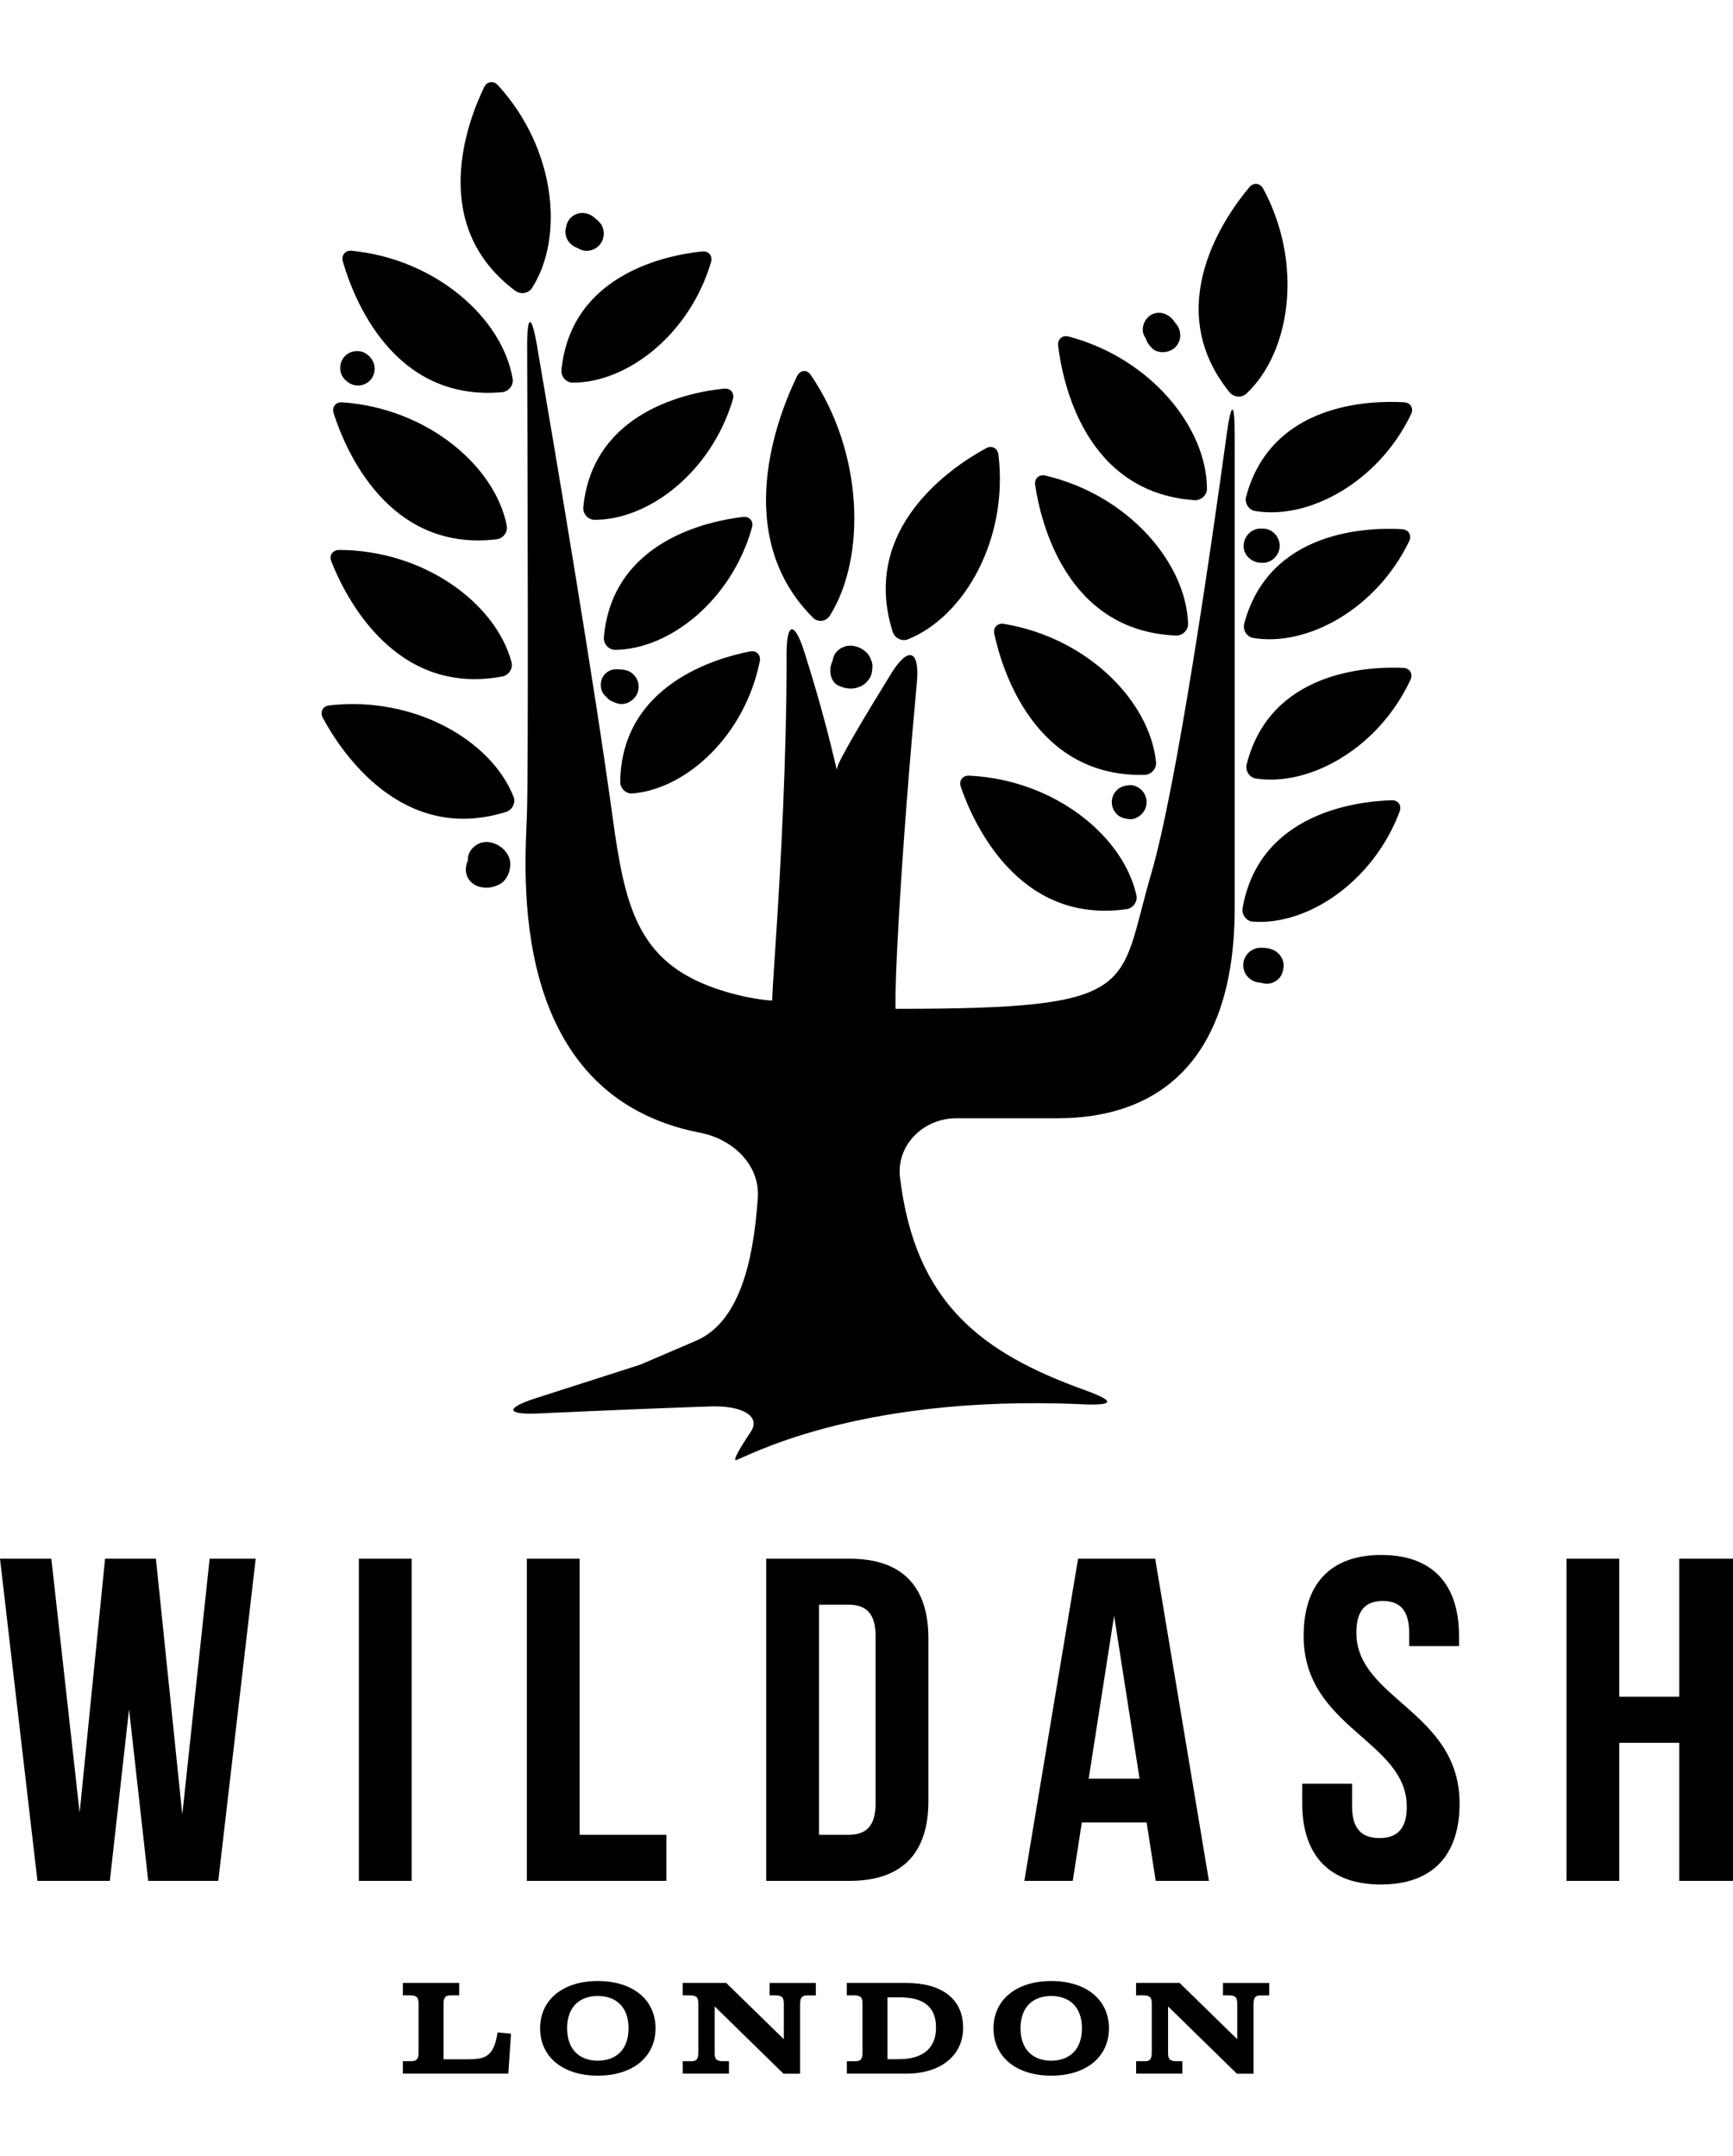 <svg height="2500" viewBox="24.86 2.21 309.25 356.15" width="2009" xmlns="http://www.w3.org/2000/svg"><path d="m108.16 355.44h-4.15v-9.93c0-1.29.53-1.48 1.25-1.48h1.54v-2.22h-10.05v2.22h1.3c1.23 0 1.5.42 1.5 1.5v8.77c0 1.32-.55 1.48-1.5 1.48h-1.3v2.22h18.82l.48-7.13-2.39-.23c-.7 4.5-2.34 4.8-5.5 4.8zm23.38-13.97c-6.22 0-10.3 3.33-10.3 8.44 0 5.12 4.08 8.45 10.3 8.45s10.3-3.33 10.3-8.45c.01-5.11-4.07-8.44-10.3-8.44zm0 14.22c-3.09 0-5.48-1.83-5.48-5.79s2.39-5.76 5.48-5.76 5.48 1.8 5.48 5.76c0 3.97-2.39 5.79-5.48 5.79zm30.63-11.66h1.06c1.23 0 1.5.42 1.5 1.5v6.32l-10.28-10.04h-7.77v2.22h1.3c1.23 0 1.5.42 1.5 1.5v8.77c0 1.3-.53 1.48-1.25 1.48h-1.54v2.22h8.25v-2.22h-1.06c-1.23 0-1.49-.42-1.49-1.5v-8.28l12.28 12.01h2.97v-12.49c0-1.29.53-1.48 1.26-1.48h1.54v-2.22h-8.25v2.21zm24.39-2.22h-10.59v2.22h1.3c1.23 0 1.5.42 1.5 1.5v8.77c0 1.3-.53 1.48-1.25 1.48h-1.54v2.22h10.59c6.27 0 10.16-3.31 10.16-8.21-.01-5.18-3.89-7.98-10.17-7.98zm-1.3 13.61h-2.03v-11.04h2.17c3.48 0 6.49 1.09 6.49 5.41 0 4.12-2.89 5.63-6.63 5.63zm27.19-13.95c-6.22 0-10.3 3.33-10.3 8.44 0 5.12 4.08 8.45 10.3 8.45 6.23 0 10.3-3.33 10.3-8.45 0-5.11-4.07-8.44-10.3-8.44zm0 14.22c-3.09 0-5.48-1.83-5.48-5.79s2.39-5.76 5.48-5.76 5.48 1.8 5.48 5.76c0 3.97-2.39 5.79-5.48 5.79zm30.63-11.66h1.06c1.23 0 1.5.42 1.5 1.5v6.32l-10.28-10.04h-7.77v2.22h1.3c1.23 0 1.5.42 1.5 1.5v8.77c0 1.3-.53 1.48-1.25 1.48h-1.54v2.22h8.25v-2.22h-1.06c-1.23 0-1.49-.42-1.49-1.5v-8.28l12.28 12.01h2.97v-12.49c0-1.29.53-1.48 1.26-1.48h1.54v-2.22h-8.25v2.21zm-126.28-304.26c.94.71 2.37.49 3-.5 5.83-9.15 4.18-24.96-6.08-36.19-.79-.87-1.96-.7-2.47.36-2.88 5.94-10.13 24.6 5.55 36.33zm70.09 62.21c10.07-4.05 17.94-17.85 16.14-32.95-.14-1.17-1.18-1.71-2.21-1.15-5.81 3.15-22.57 14.1-16.66 32.77.35 1.12 1.64 1.77 2.73 1.33zm-13.92-4.26c6.48-10.4 6-29.07-3.42-42.91-.73-1.07-1.9-.94-2.49.27-3.31 6.81-11.91 28.29 2.88 43.05.89.88 2.32.72 3.03-.41zm-58.52-39.85c1.17-.1 2.09-1.22 1.89-2.38-1.78-10.7-13.57-21.36-28.7-22.86-1.17-.12-1.92.79-1.6 1.92 1.83 6.35 8.9 25.07 28.41 23.32zm.03 50.75c1.16-.21 1.96-1.41 1.66-2.55-2.79-10.48-15.53-19.98-30.74-20.04-1.18 0-1.84.96-1.41 2.06 2.42 6.15 11.24 24.12 30.49 20.53zm.67 24.18c1.12-.35 1.78-1.63 1.35-2.72-3.99-10.09-17.76-18.03-32.88-16.3-1.17.13-1.71 1.17-1.16 2.21 3.13 5.82 13.99 22.63 32.69 16.81zm43.54-28.65c-6.02 1.16-22.92 5.97-23.15 23.25-.02 1.18 1.01 2.19 2.18 2.1 9.65-.8 20.04-10.33 22.72-23.58.23-1.16-.6-2-1.75-1.77zm-26.07-2.54c-.1 1.17.85 2.26 2.02 2.25 9.68-.08 20.75-8.81 24.41-21.83.32-1.13-.44-2.03-1.61-1.89-6.09.71-23.3 4.25-24.82 21.47zm-3.67-23.24c-.12 1.17.81 2.27 1.99 2.28 9.68.05 20.87-8.54 24.7-21.5.33-1.13-.42-2.03-1.59-1.91-6.1.62-23.36 3.93-25.1 21.13zm-1.91-22.2c9.68.05 20.86-8.54 24.7-21.51.33-1.13-.42-2.03-1.59-1.91-6.1.63-23.36 3.94-25.1 21.14-.12 1.17.81 2.27 1.99 2.28zm-13.57 27.96c1.17-.14 2.05-1.28 1.82-2.43-2.09-10.65-14.18-20.96-29.35-22.02-1.17-.08-1.9.84-1.54 1.96 2.01 6.29 9.62 24.81 29.07 22.49zm133.82-26.01c7.9-7.44 10.18-23.17 2.99-36.57-.56-1.03-1.73-1.16-2.48-.26-4.25 5.06-15.86 21.36-3.54 36.59.74.91 2.18 1.05 3.03.24zm-9.3 19.03c1.17.08 2.25-.87 2.25-2.05-.04-10.85-9.97-23.26-24.67-27.16-1.14-.3-2.02.47-1.89 1.63.8 6.56 4.78 26.18 24.31 27.58zm-35.7 23.88c1.4 6.46 7.23 25.61 26.81 25.15 1.17-.03 2.16-1.08 2.05-2.25-1.07-10.8-12.13-22.21-27.13-24.7-1.17-.2-1.98.65-1.73 1.8zm-4.48 25.29c-1.18-.05-1.88.88-1.5 1.99 2.15 6.25 10.18 24.59 29.57 21.84 1.16-.16 2.02-1.33 1.77-2.47-2.33-10.59-14.65-20.64-29.84-21.36zm50.6 26.05c9.65.75 21.44-6.99 26.21-19.64.42-1.1-.27-2.06-1.44-2.02-6.13.18-23.59 2.22-26.58 19.24-.2 1.16.64 2.33 1.81 2.42zm26.86-45.29c-6.13-.27-23.69.46-27.94 17.21-.29 1.14.47 2.37 1.64 2.54 9.57 1.47 21.89-5.37 27.59-17.64.49-1.05-.12-2.06-1.29-2.11zm-28.38-7.91c-.3 1.14.44 2.37 1.6 2.57 9.55 1.6 21.96-5.08 27.83-17.27.51-1.06-.09-2.07-1.26-2.14-6.13-.36-23.7.15-28.17 16.84zm.34-22.66c-.31 1.14.44 2.37 1.6 2.57 9.55 1.6 21.96-5.08 27.83-17.27.51-1.06-.08-2.07-1.26-2.14-6.13-.35-23.7.14-28.17 16.84zm-12.55 24.8c1.18.05 2.23-.94 2.19-2.11-.36-10.84-10.64-22.96-25.45-26.44-1.15-.27-2.01.52-1.84 1.69.98 6.54 5.53 26.03 25.1 26.86z"/><path d="m121.02 240.16c12.18-.57 23.03-.99 30.53-1.25 5.87-.21 9.09 1.79 7.29 4.51-1.67 2.52-3.23 5.07-2.69 5.07.98 0 20.73-11.8 61.76-9.97 5.87.26 6.03-.55.49-2.54-18.48-6.66-30.24-15.62-32.93-37.89-.71-5.84 4.17-10.62 10.05-10.62h18.09c16.32 0 31.58-8.52 31.58-37.61v-84.44c0-5.88-.62-5.92-1.42-.1-2.74 20.03-8.92 62.95-13.48 78.5-6.03 20.58-1.42 24.12-45.41 24.12h-.19c-.1 0-.03-4.77.26-10.64.89-17.68 2.48-36.31 3.52-47.6.54-5.85-1.53-6.57-4.61-1.56-4.35 7.05-9.62 15.83-9.62 16.87 0 1.48-.99-5.44-5.85-20.77-1.78-5.6-3.19-5.33-3.17.54.05 18.02-1.1 38.6-1.91 50.77-.39 5.87-.71 10.73-.63 10.87.08.13-4.66-.21-10.21-2.15-13.88-4.83-16.13-14.67-18.32-30.74-3.19-23.36-10.14-64.6-13.45-83.88-.99-5.79-1.79-5.73-1.77.15.08 22.83.24 75.1-.04 83.38-.32 9.75-3.93 50.16 30.93 56.88 5.77 1.11 10.67 5.72 10.27 11.58-.79 11.67-3.4 22.28-11.04 25.55l-9.93 4.26-18.6 5.97c-5.59 1.8-5.37 3.01.5 2.74z"/><path d="m174.28 104.07c-.49.47-.75 1.08-.83 1.72-.16.35-.28.7-.35 1.03-.24 1.25.11 2.83 1.39 3.43 1.37.63 2.72.74 4.09.06.87-.43 1.72-1.47 1.86-2.44.1-.69.2-1.3-.05-1.98-.22-.63-.51-1.21-1.02-1.66-1.44-1.28-3.6-1.6-5.09-.16zm4.68 2.97v-.01c.01.09.03.19.04.28-.01-.09-.02-.18-.04-.27zm73.31 50.49c-.78-.4-1.59-.49-2.45-.49-1.69 0-3.11 1.41-3.11 3.11 0 1.69 1.41 3.1 3.1 3.11.6.22 1.27.27 1.87.1.52-.15.96-.41 1.34-.78.62-.62.8-1.31.89-2.15.14-1.16-.66-2.39-1.64-2.9zm-22.8-26.48c0-.8-.32-1.58-.89-2.14-.51-.51-1.39-.97-2.14-.89l-.17.02c-.83.1-1.51.27-2.13.88a3.02 3.02 0 0 0 0 4.26c.61.61 1.3.79 2.13.88l.17.02c.75.09 1.63-.38 2.14-.89.56-.57.89-1.34.89-2.14zm20.71-48.82c-.06 0-.11 0-.17.01-.06 0-.12-.02-.19-.02-1.69 0-2.98 1.38-3.03 3.03v.03c-.05 1.69 1.42 2.98 3.03 3.03.12 0 .24.01.36.01 1.66.05 3.04-1.42 3.04-3.04s-1.38-3.1-3.04-3.05zm-20.85-33.93c.07.17.13.34.2.51.17.39.47.71.74 1.03 1.07 1.28 3.23 1.1 4.32 0 1.19-1.19 1.15-3.09.02-4.3l-.02-.03c-.24-.34-.49-.68-.8-.96-1-.86-2.34-1.16-3.54-.46-1.31.77-1.93 2.67-1.05 3.99.05.07.09.14.13.22zm5.43-2.55-.11-.16c.23.32.28.38.11.16zm-100.95 67.18c.37.17.74.34 1.13.47 1.59.53 3.35-.59 3.77-2.14.22-.79.11-1.65-.31-2.36-.27-.46-.64-.83-1.1-1.1a3.18 3.18 0 0 0 -.87-.33c-.4-.07-.78-.12-1.15-.13.04.01.08.01.12.02-.05-.01-.1-.01-.14-.02h-.19c.03 0 .06-.01.1-.01-1.1-.06-2.12.32-2.72 1.35-.62 1.06-.49 2.58.44 3.43.14.14.17.15.12.07.21.3.47.56.8.75z"/><path d="m135.04 107.31c.04.01.09.01.13.02h.02zm.21.03h.02c-.03 0-.07-.01-.1-.01h-.02c.03 0 .06.01.1.01zm-48.01-51.06c1.17.67 2.66.49 3.61-.47.95-.95 1.14-2.46.47-3.61-.31-.54-.7-.94-1.24-1.26-1.16-.69-2.69-.48-3.64.47-.94.94-1.16 2.48-.47 3.64.33.53.73.92 1.27 1.23zm40.66-24.15c.49.32 1.01.51 1.65.51.81 0 1.59-.33 2.16-.9 1.16-1.16 1.21-3.18 0-4.33-.24-.23-.5-.45-.75-.67-1.23-1.08-3.04-1.21-4.25 0-.49.49-.75 1.08-.83 1.68-.07.26-.13.53-.13.8.01 1.37.92 2.5 2.15 2.91zm-17.63 113.97c1.25.39 2.46.23 3.62-.33 1.28-.62 1.93-2.04 2.03-3.39.22-2.92-3.59-5.35-6.09-3.66-.89.6-1.48 1.47-1.48 2.58 0 .04.01.08.02.12-.24.5-.38 1.05-.38 1.67-.01 1.43.96 2.61 2.28 3.01zm-52.88 165.66-4.71-45.67h-9.07l-4.54 45.34-5.05-45.34h-9.16l6.68 57.5h12.92l3.43-30.64 3.42 30.64h12.5l6.68-57.5h-8.22zm31.51-45.67h9.42v57.5h-9.42zm39.39 0h-9.42v57.5h24.91v-8.22h-15.49zm33.3 0v57.5h14.9c9.41 0 14.04-5.01 14.04-14.21v-29.08c0-9.2-4.62-14.21-14.04-14.21zm19.52 13.8v29.9c0 4.11-1.8 5.58-4.79 5.58h-5.31v-41.07h5.31c2.99 0 4.79 1.48 4.79 5.59zm36.13-13.8-9.59 57.5h8.64l1.62-10.43h11.56l1.62 10.43h9.5l-9.59-57.5zm1.89 39.26 4.54-29.08 4.54 29.08zm47.77-26.04c0-4.11 1.72-5.67 4.71-5.67 3 0 4.71 1.56 4.71 5.67v2.38h8.9v-1.81c0-9.2-4.7-14.46-13.86-14.46s-13.87 5.26-13.87 14.46c0 16.43 18.41 18.65 18.41 30.48 0 4.11-1.88 5.59-4.88 5.59s-4.88-1.48-4.88-5.59v-4.11h-8.9v3.53c0 9.2 4.8 14.46 14.04 14.46 9.25 0 14.04-5.26 14.04-14.46-.01-16.42-18.42-18.64-18.42-30.47zm57.62-13.22v24.64h-10.7v-24.64h-9.42v57.5h9.42v-24.64h10.7v24.64h9.59v-57.5z"/></svg>